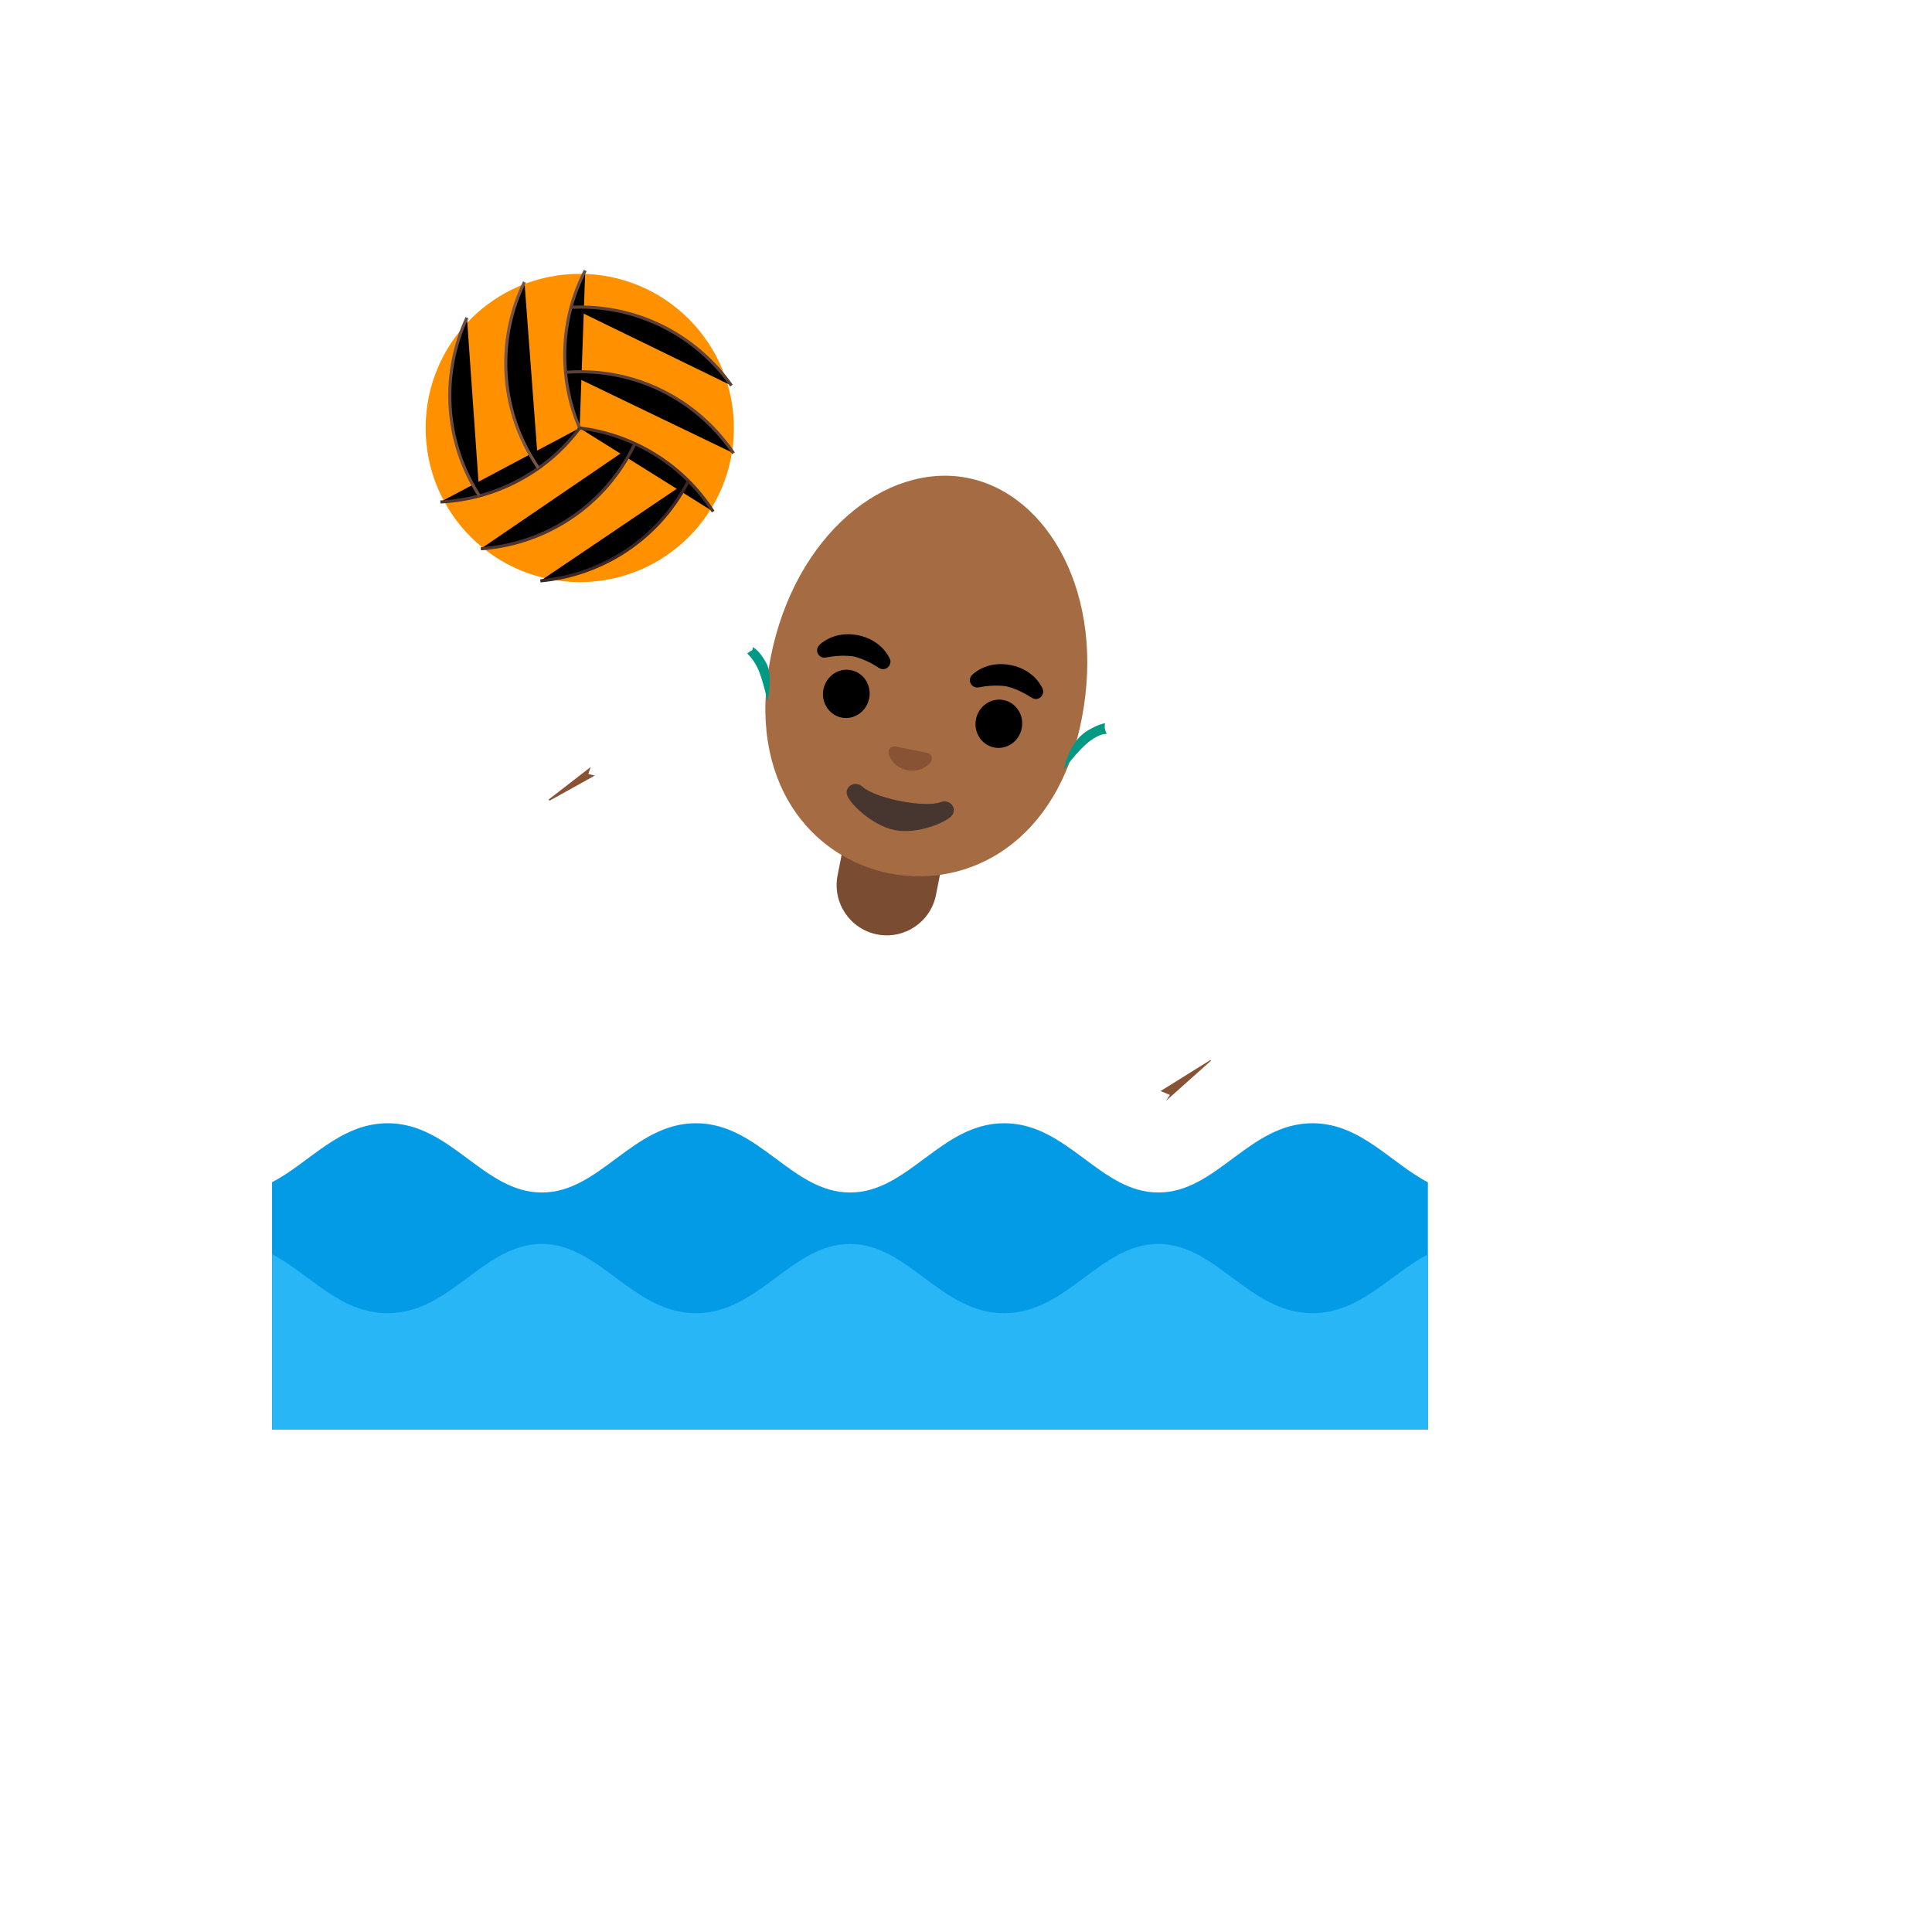 <svg xmlns="http://www.w3.org/2000/svg" version="1.1" xmlns:xlink="http://www.w3.org/1999/xlink" width="100%" height="100%" id="svgWorkerArea" viewBox="-25 -25 625 625" xmlns:idraw="https://idraw.muisca.co" style="background: white;"><defs id="defsdoc"><pattern id="patternBool" x="0" y="0" width="10" height="10" patternUnits="userSpaceOnUse" patternTransform="rotate(35)"><circle cx="5" cy="5" r="4" style="stroke: none;fill: #ff000070;"></circle></pattern><circle id="IconifyId17ecdb2904d178eab12467" cx="35.93" cy="20.01" r="16"></circle></defs><g id="fileImp-513292516" class="cosito"><path id="pathImp-604185245" fill="url(#IconifyId17ecdb2904d178eab12465)" class="grouped" d="M390.489 335.749C390.208 336.123 358.763 372.678 358.763 372.678 358.763 372.678 336.232 355.07 336.232 355.07 336.232 355.07 352.188 331.136 352.188 331.136 352.188 331.136 353.465 329.204 353.465 329.204 353.465 329.204 352.344 328.737 350.442 327.957 343.181 325.028 324.639 317.673 316.255 315.71 305.348 313.154 302.699 319.263 298.772 328.924 290.264 349.772 279.294 379.721 279.294 379.721 240.245 375.296 200.075 367.973 160.808 366.258 174.021 344.849 190.071 297.198 192.408 290.997 196.647 279.809 187.671 277.845 172.899 273.669 162.085 270.615 148.778 267.187 136.25 262.014 119.889 255.251 119.92 238.049 123.005 229.291 129.519 210.749 150.617 181.797 151.677 179.117 155.198 170.079 144.291 170.079 138.432 157.115 135.907 151.474 138.369 146.301 141.548 141.003 145.444 134.521 153.297 131.622 160.777 130.469 168.318 129.347 176.265 129.566 183.184 132.713 184.648 133.399 186.612 134.022 187.858 135.113 188.98 136.141 189.136 137.326 190.57 137.949 192.377 138.728 194.216 137.793 196.086 139.04 197.519 140.006 198.579 141.564 199.046 143.184 199.888 145.896 201.758 147.921 200.916 150.601 198.33 158.922 191.442 165.311 186.581 174.349 183.558 179.927 181.407 185.942 178.883 191.769 174.427 202.054 169.471 212.431 166.043 223.152 165.794 223.9 165.545 224.648 165.327 225.396 165.327 225.396 166.075 225.583 167.415 225.894 175.86 227.982 208.115 235.774 229.743 241.227 252.68 246.993 273.155 252.135 294.814 260.3 356.27 283.548 373.442 295.142 382.324 300.19 394.914 307.327 401.677 321.226 390.489 335.749 390.489 335.749 390.489 335.749 390.489 335.749"></path><path id="pathImp-814191848" fill="#875334" class="grouped" d="M167.415 225.894C167.415 225.894 152.954 233.935 152.954 233.935 152.83 233.997 152.674 233.966 152.58 233.841 152.518 233.717 152.549 233.561 152.674 233.499 152.674 233.499 166.043 223.152 166.043 223.152 165.794 223.9 165.545 224.648 165.327 225.396 165.327 225.396 166.075 225.583 167.415 225.894 167.415 225.894 167.415 225.894 167.415 225.894"></path><path id="pathImp-153617198" fill="#7a4c32" class="grouped" d="M258.757 277.284C249.965 275.558 244.233 267.037 245.949 258.243 245.949 258.243 248.816 243.627 248.816 243.627 248.816 243.627 280.666 249.86 280.666 249.86 280.666 249.86 277.798 264.476 277.798 264.476 276.073 273.268 267.551 279 258.757 277.284 258.757 277.284 258.757 277.284 258.757 277.284"></path><path id="circleImp-426288080" fill="#ff9100" class="grouped" d="M112.69 113.454C112.69 85.905 135.004 63.591 162.553 63.591 190.101 63.591 212.416 85.905 212.416 113.454 212.416 141.002 190.101 163.316 162.553 163.316 135.004 163.316 112.69 141.002 112.69 113.454 112.69 113.454 112.69 113.454 112.69 113.454"></path><path id="circleImp-470932280" fill="url(#IconifyId17ecdb2904d178eab12466)" opacity=".4" class="grouped" d="M112.69 113.454C112.69 85.905 135.004 63.591 162.553 63.591 190.101 63.591 212.416 85.905 212.416 113.454 212.416 141.002 190.101 163.316 162.553 163.316 135.004 163.316 112.69 141.002 112.69 113.454 112.69 113.454 112.69 113.454 112.69 113.454"></path><path id="pathImp-577145950" stroke="#6d4c41" class="grouped" d="M162.522 113.485C159.405 106.255 157.691 98.277 157.691 89.893 157.691 80.014 160.091 70.696 164.329 62.5"></path><path id="pathImp-147720496" stroke="#5d4037" class="grouped" d="M159.686 74.436C160.683 74.374 161.712 74.343 162.74 74.342 182.965 74.343 200.823 84.377 211.637 99.741"></path><path id="pathImp-404204585" stroke="#5d4037" class="grouped" d="M157.941 95.441C159.53 95.316 161.119 95.254 162.74 95.254 183.371 95.254 201.571 105.694 212.291 121.619"></path><path id="pathImp-590154364" stroke="#4e342e" class="grouped" d="M162.459 113.454C170.282 114.389 178.073 116.882 185.303 121.058 193.842 125.982 200.729 132.744 205.715 140.504"></path><path id="pathImp-862329857" stroke="#3e2723" class="grouped" d="M197.706 130.563C197.239 131.467 196.771 132.37 196.242 133.243 186.144 150.757 168.505 161.197 149.807 162.911"></path><path id="pathImp-874048898" stroke="#4e342e" class="grouped" d="M180.379 118.533C179.693 119.967 178.945 121.401 178.135 122.803 167.82 140.66 149.682 151.194 130.547 152.534"></path><path id="pathImp-533691288" stroke="#4e342e" class="grouped" d="M162.522 113.454C157.678 119.962 151.547 125.404 144.509 129.441 136.254 134.207 126.979 136.931 117.458 137.388"></path><path id="pathImp-129512070" stroke="#6d4c41" class="grouped" d="M130.111 135.424C129.55 134.583 129.02 133.71 128.522 132.838 118.424 115.323 118.175 94.849 126.059 77.77"></path><path id="pathImp-589681058" stroke="#795548" class="grouped" d="M149.183 126.418C148.28 125.109 147.438 123.769 146.628 122.335 136.313 104.478 136.281 83.474 144.665 66.24"></path><path id="pathImp-879673759" fill="#039be5" class="grouped" d="M399.589 338.366C379.114 338.366 368.642 360.774 349.726 360.774 330.84 360.774 320.338 338.366 299.863 338.366 279.388 338.366 268.917 360.774 250 360.774 231.083 360.774 220.612 338.366 200.137 338.366 179.662 338.366 169.16 360.774 150.274 360.774 131.389 360.774 120.886 338.366 100.411 338.366 84.891 338.366 75.075 351.206 63.014 357.439 63.014 357.439 63.014 437.5 63.014 437.5 63.014 437.5 436.923 437.5 436.923 437.5 436.923 437.5 436.923 357.47 436.923 357.47 424.925 351.237 415.108 338.366 399.589 338.366 399.589 338.366 399.589 338.366 399.589 338.366"></path><path id="pathImp-940999451" fill="#29b6f6" class="grouped" d="M399.557 399.822C379.082 399.822 368.58 377.415 349.695 377.415 330.809 377.415 320.307 399.822 299.832 399.822 279.357 399.822 268.854 377.415 249.969 377.415 231.083 377.415 220.581 399.822 200.106 399.822 179.631 399.822 169.129 377.415 150.243 377.415 131.357 377.415 120.855 399.822 100.38 399.822 84.891 399.822 75.106 387.014 63.077 380.781 63.077 380.781 63.077 437.5 63.077 437.5 63.077 437.5 436.986 437.5 436.986 437.5 436.986 437.5 436.986 380.75 436.986 380.75 424.956 386.983 415.046 399.822 399.557 399.822 399.557 399.822 399.557 399.822 399.557 399.822"></path><path id="pathImp-172563581" fill="#875334" class="grouped" d="M366.71 318.016C366.773 318.079 366.741 318.141 366.679 318.203 366.679 318.203 352.188 331.136 352.188 331.136 352.188 331.136 353.465 329.204 353.465 329.204 353.465 329.204 352.344 328.737 350.442 327.957 350.442 327.957 366.492 317.954 366.492 317.954 366.586 317.923 366.679 317.923 366.71 318.016 366.71 318.016 366.71 318.016 366.71 318.016"></path><path id="pathImp-516666334" fill="#a56c43" class="grouped" d="M287.958 129.597C261.811 124.486 232.143 147.672 224.258 187.905 216.405 227.92 237.472 252.571 262.871 257.557 288.27 262.544 317.097 247.647 324.919 207.632 332.803 167.399 314.074 134.708 287.958 129.597 287.958 129.597 287.958 129.597 287.958 129.597"></path><path id="ellipseImp-558901988" class="grouped" d="M247.275 207.137C243.186 206.335 240.547 202.251 241.379 198.01 242.21 193.769 246.196 190.983 250.285 191.785 254.373 192.587 257.012 196.671 256.18 200.912 255.349 205.153 251.363 207.939 247.275 207.137 247.275 207.137 247.275 207.137 247.275 207.137"></path><path id="ellipseImp-828581935" class="grouped" d="M296.62 216.813C292.531 216.011 289.893 211.927 290.724 207.686 291.556 203.445 295.542 200.659 299.63 201.461 303.719 202.263 306.358 206.347 305.526 210.588 304.695 214.829 300.709 217.615 296.62 216.813 296.62 216.813 296.62 216.813 296.62 216.813"></path><path id="pathImp-552297692" fill="#473530" class="grouped" d="M279.294 234.496C273.965 236.397 258.259 233.312 254.051 229.541 251.62 227.359 248.317 229.322 248.971 232.034 249.626 234.714 257.043 242.069 264.46 243.533 271.877 244.998 281.414 240.947 283.034 238.703 284.623 236.428 282.349 233.374 279.294 234.496 279.294 234.496 279.294 234.496 279.294 234.496"></path><path id="pathImp-498708147" fill="#875334" class="grouped" d="M275.586 218.789C275.43 218.696 275.274 218.633 275.118 218.571 275.118 218.571 264.491 216.483 264.491 216.483 264.336 216.483 264.149 216.483 263.993 216.514 262.964 216.701 262.216 217.605 262.466 218.758 262.715 219.911 264.242 223.308 268.512 224.149 272.781 224.991 275.461 222.404 276.147 221.438 276.801 220.472 276.459 219.381 275.586 218.789 275.586 218.789 275.586 218.789 275.586 218.789"></path><stop offset="1" stop-color="#00ab94" id="stopImp-388579346" class="grouped"></stop><path id="pathImp-493876737" fill="url(#IconifyId17ecdb2904d178eab12469)" class="grouped" d="M332.959 212.276C334.268 214.457 334.954 216.483 331.682 222.747 325.106 235.337 313.793 237.581 313.295 237.674 313.201 237.706 313.108 237.706 313.014 237.706 312.522 237.716 312.055 237.483 311.768 237.082 311.403 236.605 311.354 235.957 311.643 235.431 311.736 235.213 322.145 215.08 314.167 197.379 308.994 185.911 297.307 177.87 279.357 173.507 262.466 169.394 249.252 171.108 240.059 178.712 224.508 191.583 225.598 217.2 225.63 217.449 225.63 218.01 225.38 218.54 224.913 218.851 224.476 219.132 223.884 219.194 223.386 218.945 222.887 218.696 211.481 212.992 213.849 193.733 214.41 189.245 215.47 187.407 216.716 186.409 217.09 186.066 217.496 185.817 217.901 185.599 218.43 185.319 218.524 185.256 218.524 184.352 218.524 184.352 218.524 184.197 218.524 184.197 219.147 160.2 228.902 138.603 244.64 126.449 257.76 116.352 274.433 113.298 292.882 117.63 310.24 121.743 322.862 130.688 330.373 144.244 344.116 169.02 335.733 198.781 332.835 207.289 331.775 210.406 332.305 211.216 332.959 212.276 332.959 212.276 332.959 212.276 332.959 212.276"></path><path id="pathImp-490332886" fill="#009984" class="grouped" d="M223.292 202.023C223.292 202.023 222.233 196.631 220.612 192.331 219.365 189.152 217.589 187.22 216.716 186.409 217.09 186.066 217.496 185.817 217.901 185.599 218.43 185.319 218.524 185.256 218.524 184.352 219.241 184.726 221.017 185.973 222.981 189.681 225.162 193.858 223.292 202.023 223.292 202.023 223.292 202.023 223.292 202.023 223.292 202.023"></path><path id="pathImp-813805917" fill="#009984" class="grouped" d="M319.154 223.993C319.154 223.993 323.704 217.667 327.35 214.893 331.058 212.058 333.022 212.431 333.022 212.431 333.022 212.431 332.461 211.278 332.398 210.593 332.336 209.907 332.461 208.972 332.461 208.972 332.461 208.972 330.497 209.159 326.695 211.434 320.618 215.174 319.154 223.993 319.154 223.993 319.154 223.993 319.154 223.993 319.154 223.993"></path><path id="pathImp-664151993" class="grouped" d="M312.266 197.784C312.266 197.784 309.898 191.707 301.951 190.149 294.004 188.591 289.516 193.297 289.516 193.297 289.155 193.641 288.905 194.086 288.8 194.574 288.55 195.883 289.392 197.13 290.7 197.379 290.981 197.441 291.667 197.348 291.729 197.348 296.871 196.32 300.611 197.036 300.611 197.036 300.611 197.036 304.319 197.784 308.682 200.683 308.745 200.714 309.368 201.056 309.617 201.088 310.926 201.337 312.173 200.496 312.422 199.187 312.547 198.75 312.453 198.252 312.266 197.784 312.266 197.784 312.266 197.784 312.266 197.784"></path><path id="pathImp-676849506" class="grouped" d="M262.84 188.123C262.84 188.123 260.471 182.046 252.524 180.488 244.577 178.93 240.09 183.636 240.09 183.636 239.728 183.98 239.479 184.425 239.373 184.913 239.124 186.222 239.965 187.469 241.274 187.718 241.554 187.78 242.24 187.687 242.302 187.687 247.445 186.659 251.184 187.375 251.184 187.375 251.184 187.375 254.893 188.123 259.256 191.022 259.318 191.053 259.941 191.396 260.191 191.427 261.5 191.676 262.746 190.835 262.995 189.526 263.113 189.055 263.058 188.557 262.84 188.123 262.84 188.123 262.84 188.123 262.84 188.123"></path><path id="pathImp-985434680" fill="url(#IconifyId17ecdb2904d178eab12470)" class="grouped" d="M337.229 380.127C337.229 380.127 330.684 375.483 330.684 375.483 322.363 369.562 320.4 357.938 326.321 349.617 326.321 349.617 327.132 348.464 327.132 348.464 333.053 340.143 344.677 338.179 352.998 344.101 352.998 344.101 359.543 348.744 359.543 348.744 367.863 354.665 369.827 366.29 363.906 374.611 363.906 374.611 363.095 375.764 363.095 375.764 357.205 384.053 345.55 386.017 337.229 380.127 337.229 380.127 337.229 380.127 337.229 380.127"></path></g></svg>
